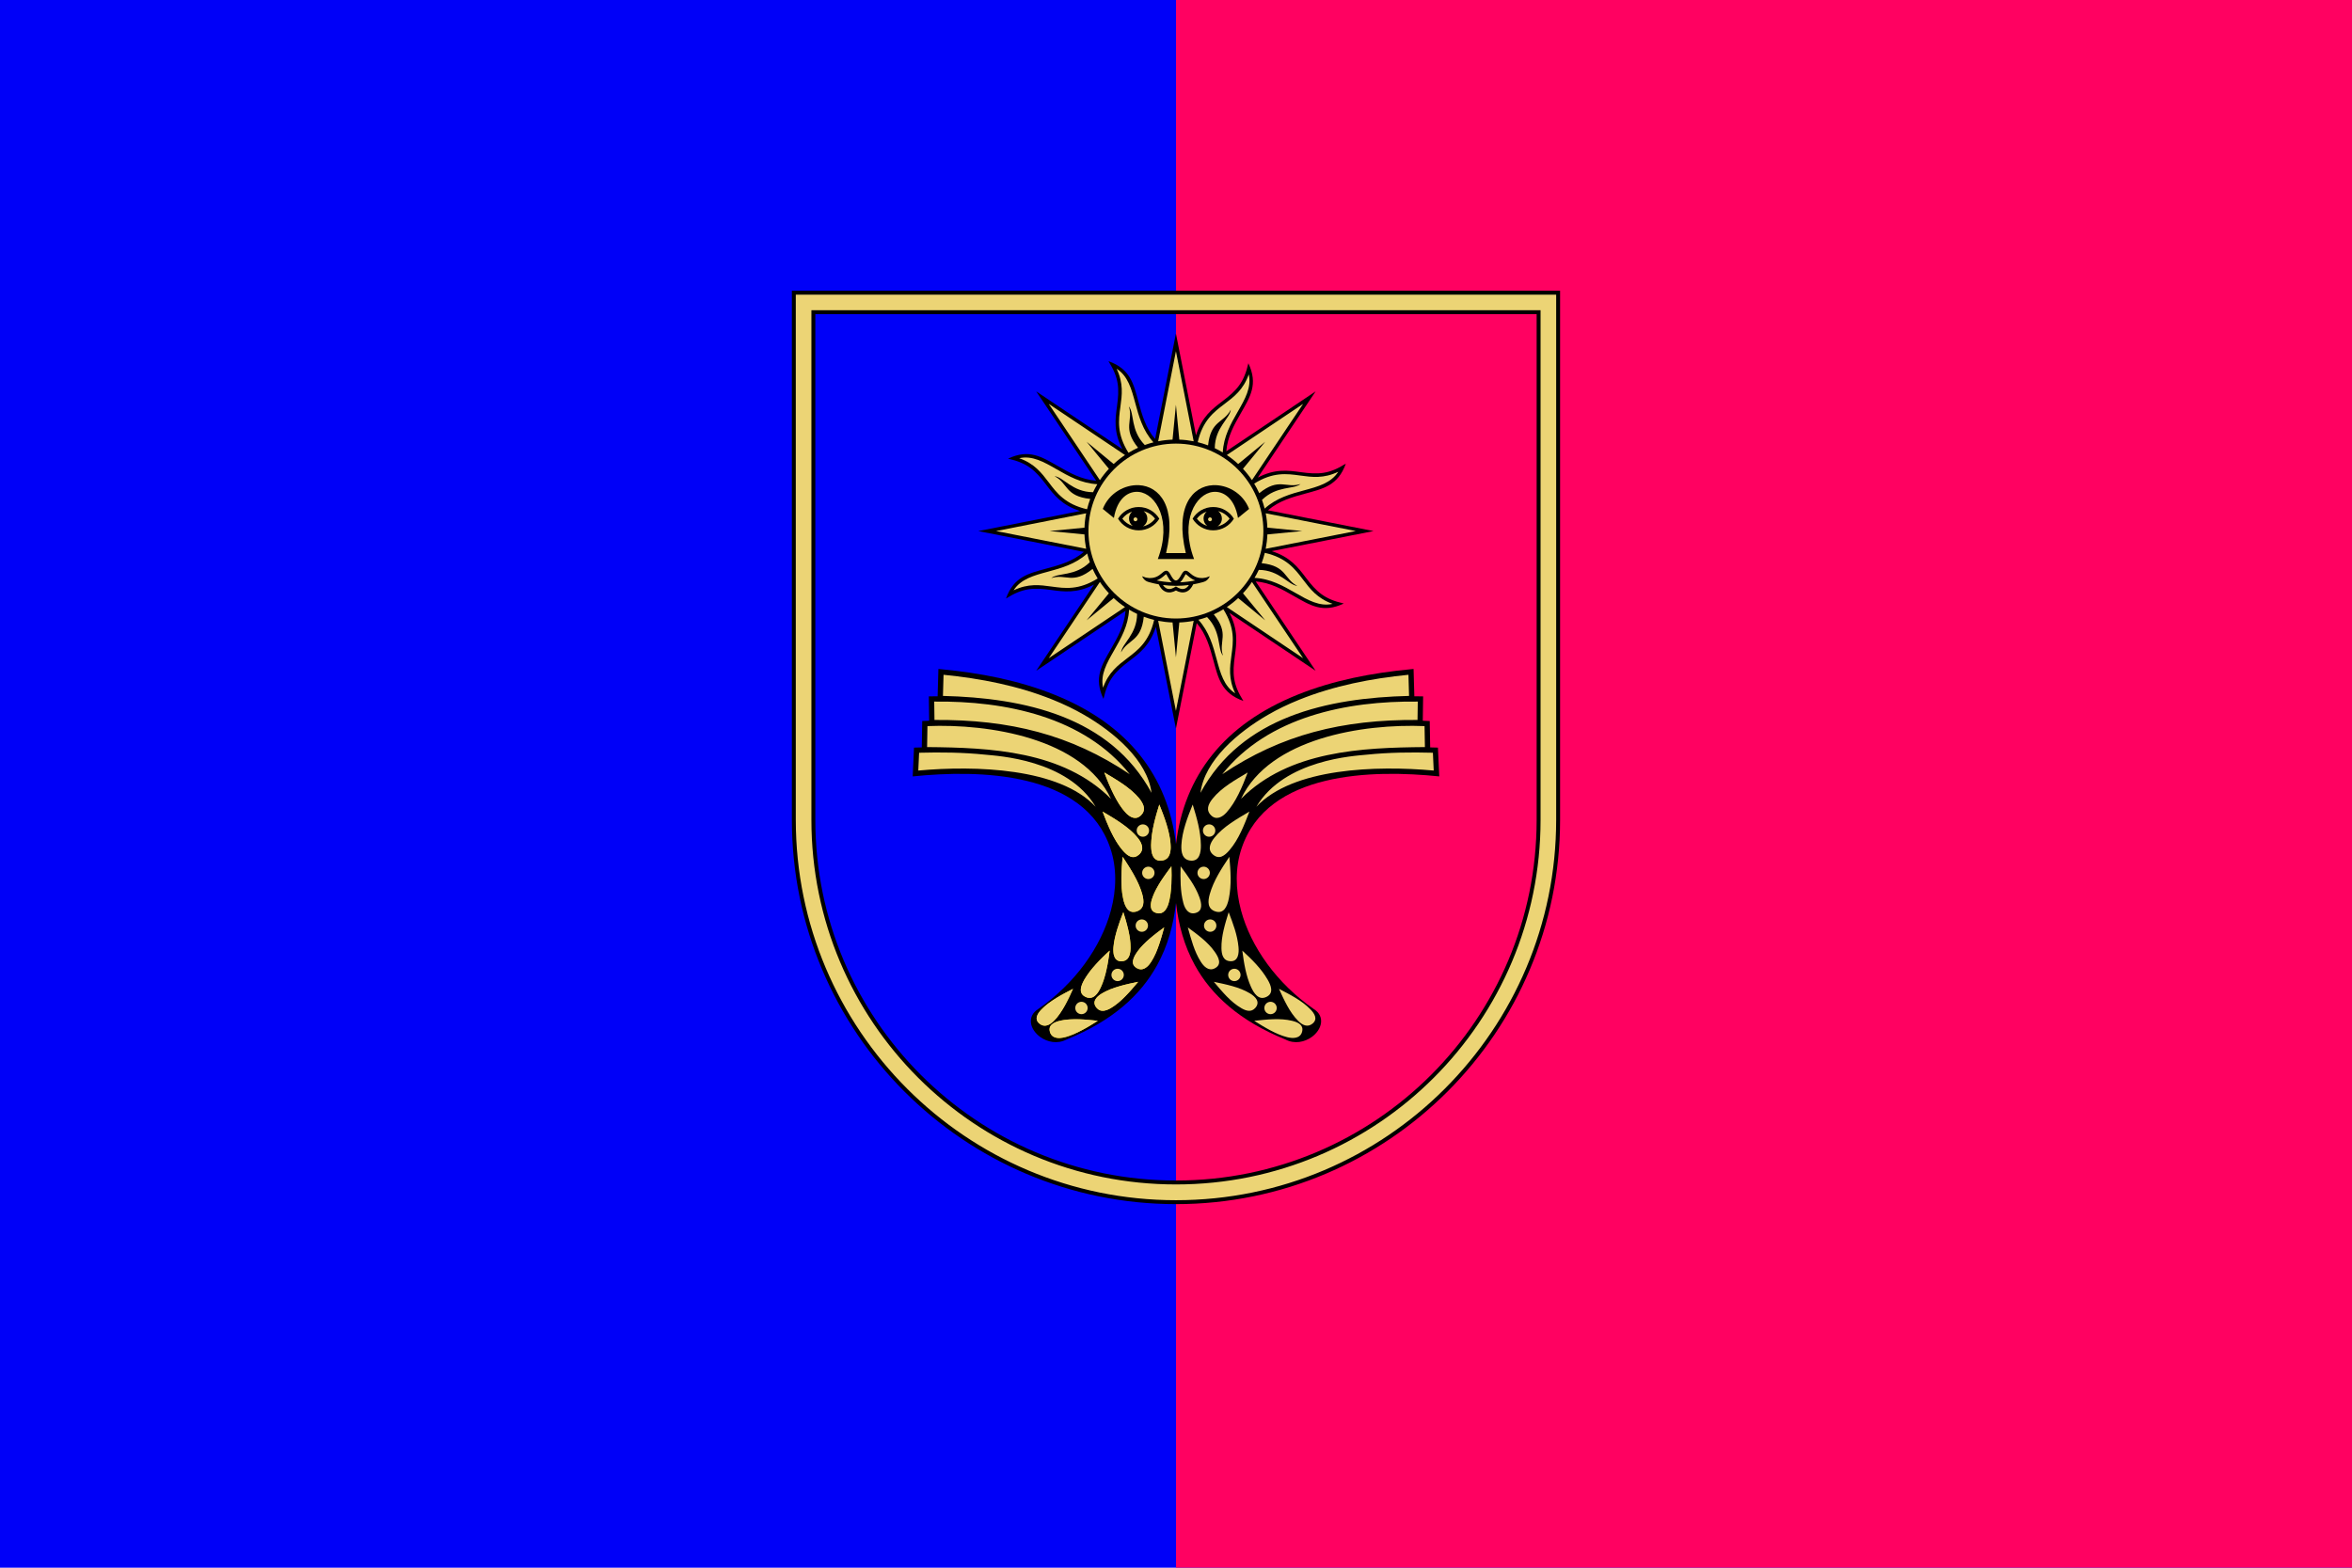 <?xml version="1.0" encoding="UTF-8" standalone="no"?>
<!-- Created with Inkscape (http://www.inkscape.org/) -->

<svg
   xmlns:dc="http://purl.org/dc/elements/1.1/"
   xmlns:cc="http://creativecommons.org/ns#"
   xmlns:rdf="http://www.w3.org/1999/02/22-rdf-syntax-ns#"
   xmlns:svg="http://www.w3.org/2000/svg"
   xmlns="http://www.w3.org/2000/svg"
   xmlns:sodipodi="http://sodipodi.sourceforge.net/DTD/sodipodi-0.dtd"
   xmlns:inkscape="http://www.inkscape.org/namespaces/inkscape"
   id="svg2993"
   height="400"
   width="600"
   version="1.1"
   sodipodi:docname="Flag_of_Khmelnytskyi_Oblast.svg"
   inkscape:version="0.92.4 (5da689c313, 2019-01-14)">
  <defs
     id="defs32" />
  <sodipodi:namedview
     pagecolor="#ffffff"
     bordercolor="#666666"
     borderopacity="1"
     objecttolerance="10"
     gridtolerance="10"
     guidetolerance="10"
     inkscape:pageopacity="0"
     inkscape:pageshadow="2"
     inkscape:window-width="1920"
     inkscape:window-height="1017"
     id="namedview30"
     showgrid="false"
     inkscape:zoom="1.4142136"
     inkscape:cx="277.40039"
     inkscape:cy="203.19152"
     inkscape:window-x="-8"
     inkscape:window-y="-8"
     inkscape:window-maximized="1"
     inkscape:current-layer="svg2993" />
  <g
     id="layer1"
     transform="translate(0,-652.362)">
    <rect
       id="rect3012"
       height="400"
       width="600"
       y="652.36"
       x="0"
       fill="#0067ac"
       style="fill:#0000f8;fill-opacity:1" />
    <rect
       id="rect3012-1"
       height="400"
       width="300"
       y="652.36"
       x="300"
       fill="#d40000"
       style="fill:#ff0161;fill-opacity:1" />
    <path
       id="path3038"
       fill="#000"
       d="m239.19,830.02,0.199-6.969,0.644,0.061,0.067,0.006c9.843,0.935,19.749,2.813,28.95,6.523,18.726,7.55,28.857,20.68,30.947,38.102,2.09-17.422,12.222-30.552,30.948-38.102,9.201-3.709,19.106-5.588,28.95-6.523l0.067-0.006,0.644-0.061,0.199,6.969,2.237,0.026-0.086,6.215,1.775,0.073,0.115,6.728,1.977,0.053,0.338,7.347c-16.837-1.73-43.854-1.359-50.434,18.37-1.641,4.919-1.594,10.378-0.135,15.826,2.501,9.342,9.144,18.636,18.554,25.16l-0,0c1.505,0.952,2.018,2.251,1.846,3.561-0.089,0.681-0.367,1.354-0.789,1.973-0.41,0.602-0.957,1.155-1.595,1.612-1.8,1.29-4.354,1.847-6.671,0.638-11.772-4.784-18.934-11.365-23.119-18.961-2.724-4.944-4.179-10.308-4.821-15.879-0.642,5.571-2.096,10.935-4.821,15.879-4.185,7.596-11.346,14.177-23.118,18.961-2.317,1.209-4.872,0.652-6.672-0.638-0.638-0.457-1.185-1.01-1.595-1.612-0.421-0.618-0.7-1.292-0.789-1.973-0.171-1.31,0.341-2.609,1.846-3.561l-0-0c9.41-6.524,16.054-15.818,18.554-25.16,1.459-5.449,1.506-10.907-0.135-15.826-6.579-19.729-33.596-20.1-50.433-18.37l0.337-7.347,1.977-0.053,0.115-6.728,1.775-0.073-0.085-6.215,2.237-0.026z" />
    <path
       id="path3040"
       fill="#000"
       d="m299.98,765.55c12.321,0,22.314,9.992,22.314,22.313s-9.992,22.314-22.314,22.314c-12.321,0-22.314-9.992-22.314-22.314,0-12.321,9.992-22.313,22.314-22.313zm-20.358,9.461-15.283-22.789,21.986,14.746c-2.281-4.363-1.826-7.672-1.378-10.925,0.621-4.512,0.544-7.22-2.175-11.527,5.588,2.001,6.382,5.719,7.665,10.406,0.865,3.19,1.792,6.612,4.234,9.457l5.308-26.926,5.121,25.977c1.472-4.697,4.133-6.714,6.75-8.698,3.629-2.751,5.49-4.72,6.613-9.688,2.537,5.366,0.469,8.557-1.938,12.779-1.645,2.867-3.409,5.943-3.693,9.683l22.789-15.284-14.746,21.988c4.363-2.282,7.672-1.827,10.926-1.379,4.511,0.621,7.22,0.544,11.526-2.175-2.001,5.588-5.719,6.382-10.406,7.665-3.19,0.865-6.612,1.792-9.457,4.235l26.926,5.308-25.977,5.121c4.696,1.472,6.714,4.133,8.698,6.75,2.751,3.629,4.72,5.49,9.688,6.613-5.366,2.537-8.556,0.469-12.779-1.938-2.867-1.645-5.943-3.409-9.682-3.693l15.283,22.789-21.987-14.746c2.281,4.363,1.827,7.672,1.379,10.926-0.621,4.511-0.544,7.22,2.175,11.526-5.588-2.001-6.382-5.719-7.665-10.406-0.864-3.19-1.792-6.611-4.234-9.457l-5.308,26.926-5.121-25.978c-1.472,4.697-4.132,6.715-6.75,8.699-3.629,2.751-5.49,4.721-6.613,9.688-2.537-5.366-0.469-8.556,1.938-12.778,1.645-2.867,3.408-5.943,3.692-9.682l-22.788,15.283,14.746-21.988c-4.363,2.281-7.672,1.827-10.926,1.379-4.511-0.621-7.22-0.544-11.526,2.175,2.001-5.588,5.719-6.382,10.406-7.665,3.19-0.864,6.612-1.792,9.457-4.234l-26.925-5.308,25.978-5.121c-4.697-1.472-6.715-4.133-8.699-6.75-2.751-3.629-4.72-5.49-9.688-6.613,5.366-2.536,8.556-0.469,12.779,1.939,2.867,1.644,5.943,3.409,9.682,3.693z" />
    <path
       id="path3042"
       fill="#FF0"
       d="m299.98,765.55c12.316,0,22.313,9.997,22.313,22.313,0,12.317-9.997,22.314-22.313,22.314-12.317,0-22.314-9.997-22.314-22.314,0-12.316,9.997-22.313,22.314-22.313z"
       style="fill:#ecd475;fill-opacity:1" />
    <path
       id="path3044"
       fill="#fadb00"
       d="m283.08,894.91-0.92,0.846-0.895,0.896-0.871,0.896-0.821,0.896-0.796,0.896-0.721,0.87-0.323,0.448-0.299,0.423-0.298,0.423-0.274,0.423-0.249,0.398-0.199,0.398-0.199,0.398-0.149,0.373-0.125,0.348-0.099,0.348-0.075,0.348-0.025,0.299,0,0.323,0.05,0.273,0.075,0.273,0.124,0.249,0.174,0.224,0.199,0.199,0.273,0.174,0.299,0.174,0.323,0.124,0.323,0.075,0.323,0.025,0.299,0,0.298-0.074,0.273-0.1,0.274-0.15,0.249-0.199,0.249-0.224,0.249-0.249,0.224-0.299,0.224-0.323,0.224-0.373,0.199-0.373,0.199-0.423,0.199-0.448,0.174-0.448,0.174-0.473,0.174-0.523,0.149-0.498,0.299-1.094,0.249-1.119,0.249-1.144,0.199-1.194,0.199-1.169,0.15-1.145z" />
    <path
       id="path3046"
       fill="#fadb00"
       d="m290.35,902.88-1.169,0.249-1.169,0.249-1.119,0.273-1.119,0.323-1.069,0.323-1.02,0.348-0.473,0.174-0.448,0.199-0.448,0.199-0.423,0.199-0.398,0.199-0.373,0.224-0.323,0.199-0.323,0.224-0.274,0.224-0.249,0.224-0.224,0.249-0.174,0.249-0.149,0.224-0.1,0.249-0.075,0.273-0.025,0.249,0.025,0.273,0.05,0.249,0.124,0.274,0.149,0.273,0.224,0.274,0.224,0.224,0.224,0.174,0.249,0.149,0.273,0.1,0.273,0.05,0.299,0,0.298,0,0.299-0.075,0.323-0.075,0.348-0.124,0.323-0.149,0.348-0.174,0.373-0.224,0.348-0.224,0.373-0.273,0.373-0.273,0.373-0.299,0.373-0.323,0.373-0.323,0.771-0.721,0.771-0.771,0.771-0.796,0.746-0.846,0.721-0.846,0.721-0.846z" />
    <path
       id="path3048"
       fill="#fadb00"
       d="m273.73,904.67-1.045,0.547-1.045,0.547-1.02,0.572-0.97,0.597-0.945,0.597-0.87,0.597-0.423,0.299-0.373,0.298-0.373,0.299-0.348,0.299-0.323,0.298-0.299,0.299-0.274,0.298-0.223,0.274-0.224,0.299-0.174,0.273-0.124,0.273-0.124,0.274-0.074,0.273-0.025,0.274,0.025,0.249,0.05,0.249,0.075,0.224,0.149,0.224,0.174,0.224,0.249,0.224,0.274,0.199,0.273,0.149,0.274,0.1,0.273,0.05,0.273,0.025,0.299-0.025,0.273-0.075,0.298-0.1,0.274-0.124,0.298-0.174,0.274-0.224,0.298-0.224,0.273-0.273,0.274-0.274,0.298-0.323,0.273-0.323,0.274-0.373,0.273-0.373,0.273-0.398,0.274-0.423,0.547-0.871,0.523-0.92,0.497-0.97,0.497-0.97,0.448-0.995,0.448-0.97z" />
    <path
       id="path3050"
       fill="#fadb00"
       d="m280.05,912.83-1.194-0.124-1.169-0.1-1.169-0.1-1.144-0.05-1.119,0-1.069,0.025-0.522,0.025-0.497,0.05-0.473,0.05-0.472,0.05-0.423,0.075-0.423,0.1-0.398,0.1-0.348,0.099-0.348,0.15-0.298,0.124-0.274,0.174-0.249,0.174-0.224,0.174-0.174,0.224-0.149,0.224-0.1,0.224-0.05,0.249-0.025,0.273,0.025,0.299,0.075,0.323,0.1,0.323,0.149,0.273,0.174,0.249,0.199,0.199,0.224,0.174,0.249,0.124,0.274,0.1,0.273,0.074,0.323,0.05,0.348,0.025,0.348-0.025,0.373-0.05,0.373-0.05,0.398-0.1,0.423-0.1,0.423-0.149,0.448-0.15,0.448-0.174,0.448-0.174,0.473-0.224,0.945-0.448,0.97-0.497,0.97-0.523,0.97-0.572,0.945-0.572,0.945-0.597z" />
    <path
       id="path3052"
       fill="#fadb00"
       d="m296.99,888.99-0.945,0.697-0.945,0.721-0.92,0.746-0.87,0.746-0.821,0.746-0.771,0.746-0.373,0.373-0.323,0.348-0.323,0.373-0.298,0.349-0.274,0.373-0.224,0.348-0.223,0.323-0.199,0.348-0.149,0.323-0.125,0.299-0.099,0.323-0.075,0.273-0.025,0.299,0,0.273,0.05,0.249,0.1,0.249,0.124,0.224,0.174,0.224,0.224,0.199,0.249,0.174,0.298,0.149,0.299,0.124,0.298,0.05,0.273,0.025,0.299-0.025,0.273-0.075,0.249-0.1,0.273-0.149,0.273-0.199,0.249-0.199,0.249-0.249,0.249-0.299,0.224-0.298,0.249-0.348,0.224-0.373,0.224-0.373,0.224-0.423,0.199-0.423,0.224-0.448,0.199-0.473,0.373-0.97,0.373-1.02,0.348-1.045,0.323-1.094,0.299-1.07,0.298-1.045z" />
    <path
       id="path3054"
       fill="#fadb00"
       d="m286.56,885.11-0.423,1.095-0.423,1.119-0.373,1.119-0.348,1.094-0.298,1.07-0.274,1.045-0.1,0.498-0.1,0.497-0.074,0.473-0.05,0.448-0.05,0.448-0.025,0.423,0,0.398,0.025,0.398,0.025,0.348,0.05,0.348,0.099,0.299,0.1,0.274,0.125,0.273,0.149,0.224,0.174,0.174,0.199,0.174,0.249,0.124,0.249,0.1,0.299,0.05,0.323,0,0.323-0.025,0.299-0.05,0.298-0.1,0.249-0.149,0.224-0.174,0.199-0.199,0.149-0.224,0.149-0.273,0.124-0.299,0.1-0.299,0.075-0.348,0.074-0.373,0.025-0.398,0.025-0.398,0-0.448-0.025-0.448-0.025-0.448-0.05-0.497-0.05-0.473-0.075-0.522-0.199-1.02-0.224-1.07-0.273-1.069-0.273-1.095-0.323-1.07-0.323-1.045z" />
    <path
       id="path3056"
       fill="#fadb00"
       d="m286.39,870.98-0.124,1.368-0.1,1.343-0.05,1.343-0.025,1.319,0,1.293,0.05,1.22,0.05,0.597,0.05,0.572,0.074,0.547,0.1,0.522,0.1,0.498,0.1,0.473,0.124,0.448,0.149,0.423,0.149,0.373,0.174,0.348,0.174,0.323,0.224,0.273,0.224,0.249,0.224,0.199,0.273,0.149,0.274,0.1,0.298,0.074,0.298,0,0.349-0.025,0.348-0.074,0.373-0.15,0.323-0.174,0.274-0.199,0.223-0.224,0.199-0.274,0.149-0.273,0.1-0.323,0.075-0.323,0.05-0.373,0-0.373-0.025-0.423-0.05-0.423-0.1-0.448-0.1-0.448-0.149-0.473-0.15-0.497-0.199-0.498-0.199-0.497-0.224-0.523-0.249-0.547-0.547-1.07-0.597-1.094-0.646-1.095-0.672-1.095-0.671-1.095-0.696-1.045z" />
    <path
       id="path3058"
       fill="#fadb00"
       d="m298.83,873.4-0.696,0.945-0.696,0.97-0.671,0.945-0.647,0.97-0.572,0.97-0.522,0.921-0.249,0.448-0.224,0.448-0.199,0.448-0.174,0.423-0.149,0.423-0.149,0.398-0.124,0.373-0.075,0.373-0.074,0.373-0.025,0.323,0,0.323,0.025,0.299,0.05,0.273,0.075,0.274,0.124,0.224,0.149,0.224,0.199,0.174,0.224,0.149,0.273,0.124,0.299,0.1,0.323,0.075,0.323,0.025,0.273-0.025,0.299-0.05,0.249-0.124,0.249-0.124,0.224-0.199,0.224-0.199,0.199-0.249,0.174-0.299,0.174-0.298,0.149-0.349,0.149-0.348,0.124-0.398,0.1-0.423,0.124-0.423,0.074-0.473,0.1-0.473,0.075-0.473,0.05-0.523,0.1-1.045,0.075-1.07,0.025-1.119,0.025-1.119-0.025-1.119-0.025-1.094z" />
    <path
       id="path3060"
       fill="#fadb00"
       d="m295.74,857.65-0.398,1.293-0.373,1.293-0.348,1.319-0.298,1.269-0.249,1.244-0.199,1.218-0.074,0.572-0.05,0.573-0.05,0.547-0.025,0.522-0.025,0.523,0.025,0.473,0.025,0.473,0.05,0.423,0.075,0.423,0.074,0.373,0.124,0.348,0.149,0.299,0.174,0.273,0.174,0.249,0.224,0.199,0.249,0.174,0.273,0.124,0.298,0.074,0.348,0.05,0.373-0.025,0.373-0.05,0.348-0.1,0.298-0.149,0.273-0.174,0.249-0.199,0.199-0.249,0.174-0.299,0.149-0.299,0.1-0.348,0.1-0.373,0.05-0.398,0.05-0.423,0-0.448-0.025-0.473-0.025-0.498-0.05-0.523-0.075-0.522-0.1-0.523-0.124-0.572-0.124-0.572-0.298-1.144-0.348-1.194-0.398-1.219-0.423-1.194-0.448-1.194-0.473-1.169z" />
    <path
       id="path3062"
       fill="#fadb00"
       d="m281.27,859.44,0.497,1.269,0.497,1.268,0.547,1.244,0.547,1.194,0.572,1.144,0.597,1.069,0.299,0.498,0.298,0.497,0.323,0.448,0.298,0.448,0.299,0.398,0.323,0.373,0.298,0.348,0.323,0.323,0.298,0.274,0.299,0.249,0.323,0.199,0.298,0.149,0.299,0.124,0.298,0.075,0.323,0.025,0.273-0.025,0.299-0.075,0.298-0.124,0.274-0.199,0.298-0.224,0.274-0.273,0.199-0.299,0.149-0.299,0.124-0.323,0.05-0.299,0-0.323-0.025-0.348-0.1-0.323-0.124-0.348-0.15-0.348-0.199-0.348-0.249-0.373-0.274-0.348-0.298-0.373-0.323-0.348-0.373-0.373-0.373-0.373-0.423-0.373-0.423-0.348-0.473-0.373-0.945-0.721-1.02-0.721-1.069-0.722-1.069-0.672-1.094-0.672-1.094-0.647z" />
    <path
       id="path3064"
       fill="#fadb00"
       d="m281.72,849.47,0.473,1.268,0.523,1.268,0.547,1.219,0.547,1.194,0.572,1.144,0.597,1.095,0.298,0.497,0.299,0.498,0.298,0.448,0.323,0.447,0.299,0.398,0.298,0.373,0.323,0.348,0.298,0.323,0.323,0.274,0.299,0.224,0.298,0.199,0.323,0.174,0.298,0.1,0.299,0.075,0.299,0.025,0.298-0.025,0.298-0.05,0.299-0.149,0.273-0.174,0.299-0.224,0.249-0.298,0.224-0.274,0.149-0.299,0.1-0.323,0.05-0.323,0.025-0.323-0.05-0.323-0.074-0.323-0.124-0.348-0.174-0.348-0.199-0.348-0.224-0.373-0.273-0.348-0.298-0.373-0.348-0.348-0.348-0.373-0.398-0.373-0.398-0.373-0.448-0.373-0.448-0.348-0.945-0.746-1.019-0.721-1.069-0.697-1.095-0.696-1.094-0.646-1.069-0.647z" />
    <path
       id="path3066"
       fill="#FF0"
       d="m310.37,820.57c0.97,3.581,1.862,6.868,4.737,8.694-1.782-3.733-1.375-6.696-0.96-9.705,0.472-3.425,0.951-6.912-2.062-11.737-0.785,0.478-1.601,0.91-2.445,1.294,4.097,5.065,1.149,6.847,2.341,10.538-1.455-1.795-0.343-6.035-4.053-9.841-0.723,0.262-1.463,0.488-2.217,0.679,2.751,3.032,3.739,6.681,4.66,10.078zm-26.173-2.236c-1.846,3.219-3.54,6.173-2.798,9.498,1.379-3.9,3.763-5.707,6.184-7.542,2.755-2.088,5.56-4.215,6.842-9.756-0.903-0.221-1.785-0.493-2.644-0.816-0.685,6.48-4.029,5.655-5.796,9.108,0.24-2.299,4.026-4.511,4.092-9.827-0.702-0.33-1.386-0.694-2.048-1.089-0.198,4.09-2.08,7.372-3.831,10.424zm-16.927-20.087c-3.581,0.97-6.868,1.862-8.694,4.737,3.733-1.782,6.696-1.375,9.705-0.96,3.425,0.472,6.913,0.951,11.738-2.061-0.478-0.786-0.91-1.602-1.294-2.446-5.066,4.098-6.848,1.149-10.539,2.341,1.795-1.455,6.037-0.343,9.841-4.054-0.262-0.723-0.489-1.463-0.679-2.216-3.031,2.75-6.682,3.739-10.078,4.659zm2.236-26.173c-3.219-1.846-6.173-3.54-9.498-2.798,3.9,1.379,5.707,3.763,7.542,6.184,2.088,2.755,4.216,5.561,9.757,6.842,0.221-0.903,0.494-1.785,0.817-2.643-6.481-0.684-5.656-4.03-9.109-5.797,2.298,0.24,4.512,4.027,9.828,4.092,0.33-0.702,0.693-1.386,1.089-2.048-4.09-0.198-7.372-2.08-10.425-3.831zm20.087-16.926c-0.97-3.582-1.862-6.868-4.737-8.694,1.782,3.733,1.375,6.696,0.96,9.705-0.472,3.425-0.951,6.913,2.062,11.738,0.785-0.478,1.602-0.91,2.446-1.293-4.098-5.066-1.15-6.848-2.342-10.539,1.455,1.795,0.343,6.036,4.055,9.841,0.723-0.262,1.462-0.489,2.216-0.679-2.751-3.032-3.74-6.682-4.66-10.078zm26.173,2.235c1.846-3.219,3.54-6.173,2.798-9.497-1.379,3.899-3.763,5.707-6.184,7.542-2.755,2.088-5.56,4.215-6.841,9.757,0.903,0.221,1.785,0.494,2.643,0.816,0.685-6.481,4.029-5.656,5.796-9.109-0.24,2.299-4.026,4.512-4.091,9.828,0.702,0.33,1.385,0.693,2.047,1.089,0.198-4.09,2.08-7.372,3.831-10.425zm16.927,20.088c3.581-0.971,6.868-1.862,8.694-4.737-3.733,1.782-6.696,1.375-9.705,0.96-3.425-0.472-6.913-0.951-11.738,2.062,0.478,0.786,0.909,1.602,1.293,2.446,5.066-4.099,6.849-1.15,10.54-2.342-1.795,1.455-6.037,0.343-9.842,4.055,0.262,0.723,0.489,1.462,0.679,2.216,3.032-2.751,6.682-3.74,10.079-4.66zm-2.236,26.172c3.219,1.847,6.173,3.54,9.498,2.798-3.9-1.379-5.707-3.762-7.542-6.184-2.088-2.755-4.216-5.56-9.757-6.841-0.221,0.903-0.494,1.785-0.816,2.644,6.481,0.684,5.656,4.029,9.109,5.796-2.298-0.241-4.512-4.027-9.828-4.091-0.33,0.703-0.693,1.385-1.089,2.048,4.09,0.198,7.372,2.079,10.425,3.83zm-53.377-20.313-22.975,4.529,22.975,4.529c-0.234-1.192-0.379-2.417-0.425-3.667l-8.89-0.863,8.89-0.862c0.046-1.25,0.191-2.474,0.425-3.667zm3.506,17.517-13.047,19.455,19.454-13.048c-1.025-0.688-1.993-1.455-2.894-2.293l-6.898,5.678,5.678-6.898c-0.837-0.901-1.604-1.869-2.293-2.894zm14.867,9.913,4.529,22.975,4.529-22.975c-1.192,0.235-2.417,0.379-3.667,0.425l-0.862,8.89-0.862-8.89c-1.25-0.046-2.475-0.191-3.667-0.425zm17.517-3.506,19.455,13.048-13.047-19.455c-0.688,1.026-1.456,1.993-2.293,2.894l5.678,6.898-6.899-5.678c-0.901,0.838-1.868,1.605-2.894,2.293zm9.913-14.867,22.975-4.529-22.975-4.529c0.235,1.192,0.379,2.417,0.425,3.667l8.89,0.862-8.89,0.863c-0.046,1.25-0.191,2.474-0.425,3.667zm-3.506-17.517,13.047-19.455-19.455,13.047c1.026,0.688,1.993,1.456,2.894,2.294l6.898-5.678-5.678,6.898c0.837,0.901,1.605,1.868,2.293,2.894zm-14.867-9.913-4.529-22.975-4.529,22.975c1.192-0.234,2.417-0.379,3.667-0.425l0.862-8.89,0.862,8.89c1.25,0.046,2.475,0.191,3.667,0.425zm-17.518,3.506-19.454-13.047,13.047,19.455c0.688-1.026,1.455-1.993,2.293-2.895l-5.678-6.897,6.898,5.677c0.901-0.837,1.869-1.605,2.894-2.293z"
       style="fill:#ecd475;fill-opacity:1" />
    <path
       id="path3068"
       fill="#000"
       d="m295.36,795c3.715-9.783-0.476-16.673-4.852-17.124-2.58-0.266-5.476,1.512-6.351,6.647l-2.833-2.307c1.579-4.038,5.584-6.246,9.245-6.057,5.135,0.267,9.756,5.364,6.899,17.325h5.034c-2.856-11.961,1.764-17.058,6.899-17.325,3.661-0.19,7.666,2.019,9.245,6.057l-2.833,2.307c-0.875-5.136-3.77-6.914-6.351-6.647-4.376,0.451-8.567,7.342-4.851,17.124h-9.251z" />
    <path
       id="path3070"
       fill="#000"
       d="m306.62,800.96c0.699-0.19,1.406-0.351,2.019-1.572-0.326,0.123-0.655,0.239-0.985,0.348-2.207,0.469-3.369-0.523-4.103-1.15-0.416-0.355-0.729-0.622-1.125-0.605-0.487,0.02-0.765,0.511-1.099,1.1l-0.001-0c-0.344,0.609-0.774,1.368-1.339,1.403-0.565-0.035-0.995-0.794-1.339-1.403-0.333-0.588-0.611-1.08-1.099-1.1-0.396-0.017-0.709,0.251-1.125,0.605-0.734,0.627-1.896,1.619-4.104,1.15-0.33-0.109-0.658-0.225-0.984-0.348,0.613,1.221,1.32,1.382,2.019,1.572,0.74,0.201,1.489,0.368,2.243,0.5,0.367,0.819,0.953,1.587,1.818,1.91,0.871,0.324,1.794,0.098,2.573-0.345,0.779,0.443,1.702,0.669,2.573,0.345,0.865-0.322,1.451-1.09,1.818-1.91,0.754-0.132,1.502-0.299,2.242-0.5zm-1.716-0.493c-1.274,0.26-2.566,0.418-3.86,0.473,0.448-0.375,0.767-0.939,1.044-1.429v-0.002c0.202-0.358,0.371-0.656,0.373-0.656,0.054-0.002,0.255,0.169,0.522,0.397,0.459,0.392,1.062,0.906,1.922,1.216zm-5.973,0.473c-1.295-0.056-2.586-0.213-3.86-0.473,0.859-0.31,1.461-0.825,1.92-1.217,0.267-0.228,0.468-0.399,0.522-0.397l0.373,0.658c0.277,0.49,0.596,1.054,1.045,1.429zm-2.259,0.685c2.198,0.29,4.43,0.29,6.628,0-0.286,0.449-0.638,0.773-1.047,0.925-0.819,0.305-1.597-0.128-2.267-0.554-0.67,0.426-1.449,0.859-2.267,0.554-0.45-0.168-0.791-0.52-1.047-0.925z" />
    <path
       id="path3072"
       fill="#000"
       d="m292.69,784.67c0,0.844-0.447,1.583-1.117,1.995,1.249-0.266,2.333-0.977,3.08-1.958-0.712-0.937-1.733-1.627-2.91-1.919,0.575,0.426,0.948,1.111,0.948,1.882zm-4.683,0c0-0.705,0.312-1.337,0.805-1.766-1.008,0.338-1.88,0.974-2.511,1.803,0.663,0.872,1.592,1.53,2.667,1.853-0.582-0.426-0.96-1.114-0.96-1.89zm7.736,0.037c-1.076,1.784-3.032,2.977-5.267,2.977-2.234,0-4.19-1.193-5.266-2.977,1.076-1.784,3.032-2.976,5.266-2.976,2.235,0,4.191,1.192,5.267,2.976zm-6.582,0.162c0,0.274,0.221,0.495,0.495,0.495,0.274,0,0.495-0.221,0.495-0.495,0-0.274-0.221-0.495-0.495-0.495-0.274,0-0.495,0.221-0.495,0.495zm21.601-2.081c1.177,0.292,2.198,0.982,2.91,1.919-0.746,0.982-1.831,1.692-3.08,1.958,0.67-0.412,1.117-1.152,1.117-1.995,0-0.771-0.373-1.455-0.948-1.882zm-2.774,3.771c-1.074-0.323-2.004-0.981-2.667-1.853,0.631-0.829,1.503-1.465,2.511-1.803-0.493,0.429-0.805,1.061-0.805,1.766,0,0.776,0.378,1.463,0.96,1.89zm1.509-4.828c-2.235,0-4.19,1.192-5.266,2.976,1.076,1.784,3.031,2.977,5.266,2.977s4.191-1.193,5.267-2.977c-1.076-1.784-3.032-2.976-5.267-2.976zm-0.82,2.643c0.274,0,0.495,0.221,0.495,0.495,0,0.274-0.221,0.495-0.495,0.495-0.274,0-0.495-0.221-0.495-0.495,0-0.274,0.222-0.495,0.495-0.495z" />
    <path
       id="path3074"
       fill="#FF0"
       d="m291.55,862.7c0.873,0,1.58,0.707,1.58,1.58,0,0.872-0.707,1.58-1.58,1.58-0.872,0-1.58-0.707-1.58-1.58,0-0.873,0.707-1.58,1.58-1.58zm1.393,10.796c0.873,0,1.58,0.707,1.58,1.58,0,0.872-0.707,1.58-1.58,1.58-0.872,0-1.58-0.707-1.58-1.58,0-0.873,0.707-1.58,1.58-1.58zm-1.666,13.458c0.873,0,1.58,0.707,1.58,1.58,0,0.873-0.707,1.58-1.58,1.58-0.872,0-1.58-0.707-1.58-1.58,0-0.872,0.707-1.58,1.58-1.58zm-6.168,12.587c0.873,0,1.58,0.707,1.58,1.58,0,0.873-0.707,1.58-1.58,1.58-0.872,0-1.58-0.707-1.58-1.58,0-0.872,0.707-1.58,1.58-1.58zm-9.227,8.433c0.873,0,1.58,0.707,1.58,1.58,0,0.872-0.707,1.58-1.58,1.58-0.872,0-1.58-0.707-1.58-1.58,0-0.873,0.707-1.58,1.58-1.58zm5.832-58.508c1.333,3.594,3.031,7.588,5.397,10.199,1.092,1.205,2.604,2.017,3.905,0.771,1.396-1.337,0.814-2.823-0.323-4.253-2.31-2.906-5.861-4.832-8.978-6.717zm1.368,45.448c-2.419,2.224-4.811,4.562-6.466,7.413-0.859,1.479-1.651,3.457,0.323,4.403,2.014,0.965,3.218-0.994,3.929-2.562,1.297-2.86,1.807-6.139,2.214-9.254zm7.262,7.96c-3.091,0.658-6.504,1.312-9.227,2.96-1.443,0.874-2.682,2.205-1.343,3.707,1.017,1.139,2.281,0.783,3.482,0.099,2.845-1.62,5.001-4.319,7.088-6.766zm-16.613,1.791c-2.809,1.472-5.798,2.951-8.033,5.249-1.043,1.072-1.926,2.489-0.523,3.632,1.282,1.043,2.591,0.369,3.656-0.696,2.239-2.24,3.611-5.392,4.9-8.184zm6.317,8.159c-3.134-0.326-6.568-0.746-9.675,0-1.664,0.4-2.983,1.147-2.537,2.811,0.477,1.775,2.394,1.722,3.805,1.368,2.836-0.711,5.916-2.606,8.406-4.179zm16.937-23.832c-2.396,1.766-5.115,3.718-6.864,6.219-0.991,1.418-1.979,3.313,0.1,4.279,1.507,0.7,2.725-0.584,3.457-1.741,1.696-2.68,2.443-5.726,3.308-8.757zm-10.421-3.88c-1.117,2.893-2.222,5.803-2.512,8.905-0.144,1.54,0.045,3.682,2.039,3.607,1.892-0.071,2.278-1.68,2.313-3.309,0.066-3.095-0.934-6.272-1.841-9.204zm-0.174-14.13c-0.32,3.524-0.588,7.131,0.124,10.622,0.426,2.089,1.293,3.971,3.382,3.333,2.116-0.646,2.014-2.582,1.492-4.428-0.983-3.476-3.004-6.535-4.999-9.528zm12.435,2.413c-1.804,2.449-3.757,5.017-4.8,7.91-0.551,1.53-0.941,3.464,0.97,4.005,1.788,0.506,2.731-1.02,3.133-2.562,0.803-3.078,0.769-6.166,0.696-9.353zm-3.084-15.746c-1.054,3.424-2.037,6.783-2.089,10.373-0.025,1.774,0.316,4.159,2.636,3.93,2.111-0.208,2.43-2.164,2.338-3.98-0.179-3.527-1.578-7.091-2.885-10.324zm-14.474,1.791c1.32,3.369,2.698,7.069,5.098,9.851,1.221,1.415,2.605,2.497,4.203,1.119,1.46-1.258,0.733-2.926-0.323-4.254-2.289-2.879-5.865-4.876-8.978-6.717z"
       style="fill:#ecd475;fill-opacity:1" />
    <path
       id="path3076"
       fill="#FF0"
       d="m240.7,824.53-0.154,5.396c20.788,0.503,42.687,5.297,53.211,24.728-1.05-8.284-9.625-15.52-17.217-19.901-2.433-1.404-5.078-2.686-7.936-3.84h-0.005l-0.048-0.019,0-0.002c-8.869-3.575-18.365-5.415-27.851-6.361zm47.504,25.385c-11.636-14.658-31.764-18.766-49.881-18.538l0.065,4.683c19.172-0.135,34.768,3.735,49.816,13.855zm-51.611-12.287-0.092,5.352c16.043,0.137,34.721,0.952,46.906,13.205-7.326-15.49-31.141-19.2-46.814-18.556zm14.796,7.296c-5.717-0.595-11.479-0.642-16.924-0.497l-0.209,4.545c14.56-1.328,36.006-0.678,45.236,9.237-7.162-12.082-25.054-12.968-28.104-13.286z"
       style="fill:#ecd475;fill-opacity:1" />
    <path
       id="path3078"
       fill="#FF0"
       d="m359.3,824.53,0.154,5.396c-20.788,0.503-42.688,5.297-53.211,24.728,1.05-8.284,9.624-15.52,17.217-19.901,2.433-1.404,5.078-2.686,7.936-3.84h0.005l0.048-0.019-0.001-0.002c8.87-3.575,18.365-5.415,27.851-6.361zm-47.504,25.385c11.636-14.658,31.764-18.766,49.881-18.538l-0.064,4.683c-19.172-0.135-34.768,3.735-49.817,13.855zm51.611-12.287,0.092,5.352c-16.043,0.137-34.721,0.952-46.906,13.205,7.326-15.49,31.141-19.2,46.814-18.556zm-14.796,7.296c5.717-0.595,11.479-0.642,16.924-0.497l0.209,4.545c-14.561-1.328-36.006-0.678-45.236,9.237,7.162-12.082,25.054-12.968,28.103-13.286z"
       style="fill:#ecd475;fill-opacity:1" />
    <path
       id="path3080"
       fill="#FF0"
       d="m308.45,862.7c-0.873,0-1.58,0.707-1.58,1.58,0,0.872,0.707,1.58,1.58,1.58,0.872,0,1.58-0.707,1.58-1.58,0-0.873-0.707-1.58-1.58-1.58zm-1.393,10.796c-0.872,0-1.58,0.707-1.58,1.58,0,0.872,0.707,1.58,1.58,1.58,0.873,0,1.58-0.707,1.58-1.58,0-0.873-0.707-1.58-1.58-1.58zm1.666,13.458c-0.872,0-1.58,0.707-1.58,1.58,0,0.873,0.707,1.58,1.58,1.58,0.873,0,1.58-0.707,1.58-1.58,0-0.872-0.707-1.58-1.58-1.58zm6.168,12.587c-0.872,0-1.58,0.707-1.58,1.58,0,0.873,0.707,1.58,1.58,1.58,0.873,0,1.58-0.707,1.58-1.58,0-0.872-0.707-1.58-1.58-1.58zm9.227,8.433c-0.872,0-1.58,0.707-1.58,1.58,0,0.872,0.707,1.58,1.58,1.58,0.873,0,1.58-0.707,1.58-1.58,0-0.873-0.707-1.58-1.58-1.58zm-5.832-58.508c-1.333,3.594-3.031,7.588-5.397,10.199-1.092,1.205-2.604,2.017-3.905,0.771-1.396-1.337-0.813-2.823,0.323-4.253,2.31-2.906,5.862-4.832,8.978-6.717zm-1.368,45.448c2.419,2.224,4.811,4.562,6.466,7.413,0.859,1.479,1.652,3.457-0.323,4.403-2.014,0.965-3.218-0.994-3.929-2.562-1.297-2.86-1.807-6.139-2.213-9.254zm-7.263,7.96c3.091,0.658,6.504,1.312,9.227,2.96,1.443,0.874,2.682,2.205,1.343,3.707-1.016,1.139-2.281,0.783-3.482,0.099-2.845-1.62-5.001-4.319-7.088-6.766zm16.614,1.791c2.809,1.472,5.798,2.951,8.033,5.249,1.043,1.072,1.925,2.489,0.522,3.632-1.282,1.043-2.591,0.369-3.656-0.696-2.239-2.24-3.611-5.392-4.899-8.184zm-6.317,8.159c3.134-0.326,6.568-0.746,9.675,0,1.665,0.4,2.983,1.147,2.537,2.811-0.477,1.775-2.394,1.722-3.806,1.368-2.836-0.711-5.916-2.606-8.406-4.179zm-16.937-23.832c2.396,1.766,5.115,3.718,6.864,6.219,0.992,1.418,1.98,3.313-0.1,4.279-1.506,0.7-2.725-0.584-3.457-1.741-1.696-2.68-2.442-5.726-3.308-8.757zm10.421-3.88c1.118,2.893,2.222,5.803,2.512,8.905,0.144,1.54-0.045,3.682-2.039,3.607-1.892-0.071-2.278-1.68-2.313-3.309-0.067-3.095,0.933-6.272,1.84-9.204zm0.174-14.13c0.32,3.524,0.587,7.131-0.124,10.622-0.426,2.089-1.293,3.971-3.383,3.333-2.115-0.646-2.014-2.582-1.492-4.428,0.983-3.476,3.005-6.535,4.999-9.528zm-12.435,2.413c1.804,2.449,3.757,5.017,4.8,7.91,0.552,1.53,0.941,3.464-0.97,4.005-1.788,0.506-2.732-1.02-3.134-2.562-0.802-3.078-0.768-6.166-0.696-9.353zm3.084-15.746c1.053,3.424,2.037,6.783,2.089,10.373,0.026,1.774-0.316,4.159-2.636,3.93-2.11-0.208-2.43-2.164-2.338-3.98,0.179-3.527,1.579-7.091,2.885-10.324zm14.474,1.791c-1.321,3.369-2.698,7.069-5.098,9.851-1.221,1.415-2.605,2.497-4.203,1.119-1.46-1.258-0.732-2.926,0.323-4.254,2.289-2.879,5.865-4.876,8.978-6.717z"
       style="fill:#ecd475;fill-opacity:1" />
    <path
       id="path3883"
       style="baseline-shift:baseline;block-progression:tb;color:#000000;direction:ltr;text-indent:0;text-align:start;enable-background:accumulate;text-transform:none;fill:#ecd475;fill-opacity:1"
       d="m202.51,727.04,0,2.514,0,132.01c0,53.818,43.668,97.534,97.486,97.534s97.486-43.716,97.486-97.534v-132.01-2.514h-2.466-189.99-2.514zm4.981,4.981,185.01,0,0,129.55c0,51.116-41.389,92.505-92.505,92.505s-92.505-41.389-92.505-92.505v-129.55z"
       stroke="#000"
       stroke-miterlimit="4"
       stroke-dasharray="none"
       stroke-width="1"
       fill="#FF0" />
  </g>
</svg>
